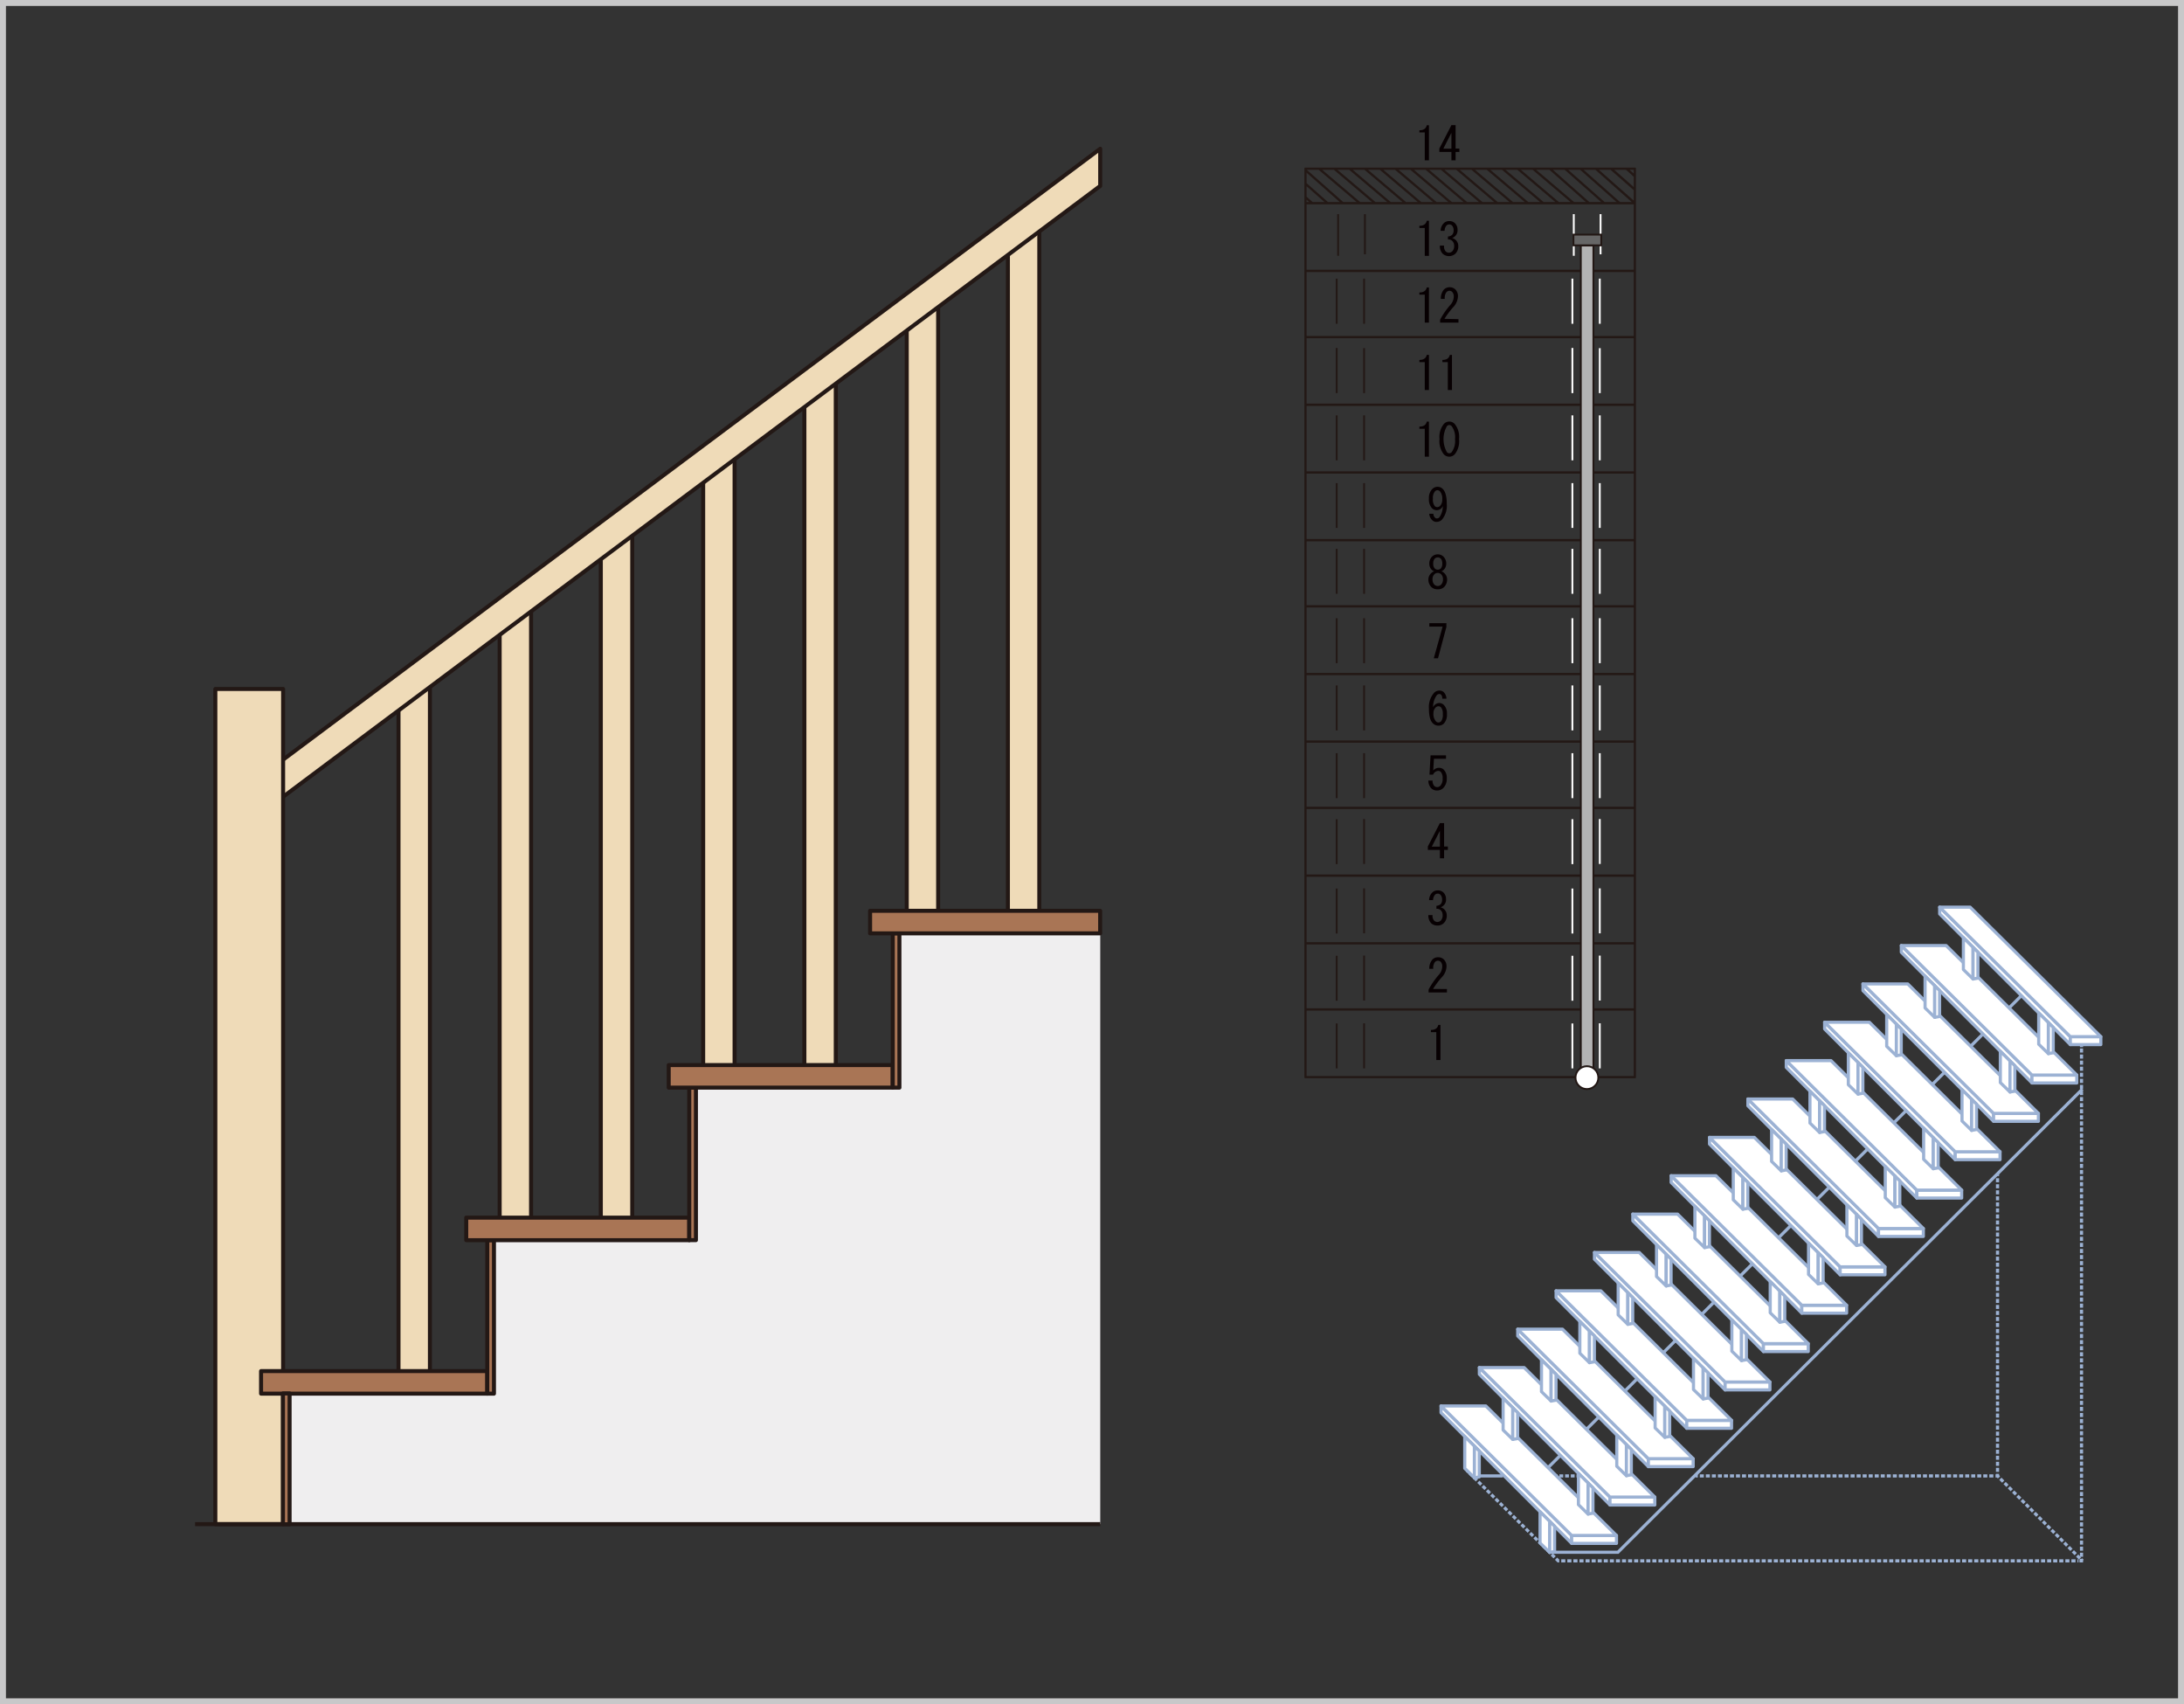 <svg id="レイヤー_1" data-name="レイヤー 1" xmlns="http://www.w3.org/2000/svg" xmlns:xlink="http://www.w3.org/1999/xlink" viewBox="0 0 521.42 406.76"><rect x="0" y="0" width="521.42" height="406.76" fill="#333333" stroke="none"/><defs><style>.cls-1,.cls-10,.cls-15,.cls-16,.cls-17,.cls-18,.cls-19,.cls-2,.cls-20,.cls-5,.cls-7,.cls-8{fill:none;}.cls-2{stroke:#c8c8c9;stroke-width:1.42px;}.cls-12,.cls-13,.cls-14,.cls-15,.cls-16,.cls-17,.cls-18,.cls-19,.cls-2,.cls-20{stroke-miterlimit:10;}.cls-3{fill:#efdbb8;}.cls-10,.cls-3,.cls-5,.cls-6,.cls-8{stroke:#231815;}.cls-10,.cls-21,.cls-3,.cls-5,.cls-6{stroke-linejoin:round;}.cls-3,.cls-5,.cls-6{stroke-width:0.96px;}.cls-4{fill:#efeeef;}.cls-6{fill:#a97555;}.cls-7{stroke:#fff;}.cls-7,.cls-8{stroke-width:0.44px;}.cls-9{clip-path:url(#clip-path);}.cls-10{stroke-linecap:round;stroke-width:0.55px;}.cls-11{fill:#070002;}.cls-12{fill:#666;}.cls-12,.cls-13,.cls-14{stroke:#221714;stroke-width:0.44px;}.cls-13{fill:#b3b3b3;}.cls-14,.cls-21{fill:#fff;}.cls-15,.cls-16,.cls-17,.cls-18,.cls-19,.cls-20,.cls-21{stroke:#9cb2d4;stroke-width:0.75px;}.cls-16{stroke-dasharray:0.97 0.48;}.cls-17{stroke-dasharray:0.97 0.48;}.cls-18{stroke-dasharray:0.96 0.48;}.cls-19{stroke-dasharray:0.96 0.48;}.cls-20{stroke-dasharray:0.91 0.45;}</style><clipPath id="clip-path"><rect class="cls-1" x="311.42" y="40" width="79.15" height="217.34"/></clipPath></defs><rect class="cls-2" x="0.71" y="0.71" width="520" height="405.35"/><rect class="cls-3" x="95.14" y="163.24" width="7.5" height="164.89"/><rect class="cls-3" x="119.29" y="144.68" width="7.5" height="146.92"/><rect class="cls-3" x="143.44" y="126.72" width="7.5" height="164.89"/><rect class="cls-3" x="167.88" y="108.16" width="7.5" height="146.92"/><rect class="cls-3" x="192.04" y="90.2" width="7.5" height="164.89"/><rect class="cls-3" x="216.48" y="71.64" width="7.5" height="146.92"/><rect class="cls-3" x="240.63" y="53.68" width="7.5" height="164.89"/><polygon class="cls-3" points="262.67 44.38 67.02 190.6 67.02 181.74 262.67 35.51 262.67 44.38"/><rect class="cls-3" x="51.41" y="164.44" width="16.18" height="199.34"/><polygon class="cls-4" points="214.54 221.24 214.54 257.99 165.27 257.99 165.27 294.3 117.19 294.3 117.19 331.17 68.39 331.17 68.39 363.78 262.68 363.78 262.68 221.24 214.54 221.24"/><line class="cls-5" x1="46.57" y1="363.78" x2="262.68" y2="363.78"/><rect class="cls-6" x="62.33" y="327.25" width="54.01" height="5.38"/><rect class="cls-6" x="116.34" y="295.99" width="1.59" height="36.63" transform="translate(234.27 628.62) rotate(180)"/><rect class="cls-6" x="111.31" y="290.62" width="53.25" height="5.38"/><rect class="cls-6" x="164.56" y="259.6" width="1.59" height="36.4" transform="translate(330.71 555.59) rotate(180)"/><rect class="cls-6" x="159.65" y="254.21" width="53.48" height="5.38"/><rect class="cls-6" x="213.13" y="222.76" width="1.59" height="36.83" transform="translate(427.86 482.35) rotate(180)"/><rect class="cls-6" x="207.73" y="217.39" width="54.93" height="5.38"/><rect class="cls-6" x="67.55" y="332.59" width="1.59" height="31.21" transform="translate(136.69 696.39) rotate(180)"/><path class="cls-7" d="M375.4,195.52v10.73m0,5.82v10.74m0,5.31v10.73m0,5.43V255m0-124v10.73m0,5.82v10.74m0,5.31v10.73m0,5.44v10.73m0-124V77.28m.33-26.17v9.94m-.33,22V93.83m0,5.31v10.73m0,5.44V126m6.54,69.48v10.73m0,5.82v10.74m0,5.31v10.73m0,5.43V255m0-124v10.73m0,5.82v10.74m0,5.31v10.73m0,5.44v10.73m0-124V77.28m.19-26.17V60.7m-.19,22.4V93.83m0,5.31v10.73m0,5.44V126"/><path class="cls-8" d="M319.13,195.52v10.73m0,5.82v10.74m0,5.31v10.73m0,5.43V255m0-124v10.73m0,5.82v10.74m0,5.31v10.73m0,5.44v10.73m0-124V77.28m.34-26.17v9.94m-.34,22V93.83m0,5.31v10.73m0,5.44V126m6.54,69.48v10.73m0,5.82v10.74m0,5.31v10.73m0,5.43V255m0-124v10.73m0,5.82v10.74m0,5.31v10.73m0,5.44v10.73m0-124V77.28m.2-26.17V60.7m-.2,22.4V93.83m0,5.31v10.73m0,5.44V126"/><g class="cls-9"><path class="cls-10" d="M311.67,40.25h78.66m0,1.79-2-1.79m2,5-5.68-5m5.68,8.25L381,40.25m5.68,8.25-9.33-8.25M383,48.5l-9.33-8.25m5.68,8.25-9.33-8.25m5.68,8.25L366,40.25m6.08,8.25-9.73-8.25m6.08,8.25-9.73-8.25m6.08,8.25-9.73-8.25m6.08,8.25-9.73-8.25m6.08,8.25-9.73-8.25m6.09,8.25-9.74-8.25m6.08,8.25-9.73-8.25m6.09,8.25-9.73-8.25m6.07,8.25-9.72-8.25m6.08,8.25-9.73-8.25m6.08,8.25-9.73-8.25m6.08,8.25-9.73-8.25m6.08,8.25-9.73-8.25m6.08,8.25-9.73-8.25m5.68,8.25-8.92-7.89m5.27,7.89-5.27-4.66m1.62,4.66-1.62-1.43m78.66-5-2-1.79m2,5-5.68-5m5.68,8.25L381,40.25m5.68,8.25-9.33-8.25M383,48.5l-9.33-8.25m5.68,8.25-9.33-8.25m5.68,8.25L366,40.25m6.08,8.25-9.73-8.25m6.08,8.25-9.73-8.25m6.08,8.25-9.73-8.25m6.08,8.25-9.73-8.25m6.08,8.25-9.73-8.25m6.09,8.25-9.74-8.25m6.08,8.25-9.73-8.25m6.09,8.25-9.73-8.25m6.07,8.25-9.72-8.25m6.08,8.25-9.73-8.25m6.08,8.25-9.73-8.25m6.08,8.25-9.73-8.25m6.08,8.25-9.73-8.25m6.08,8.25-9.73-8.25m5.68,8.25-8.92-7.89m5.27,7.89-5.27-4.66m1.62,4.66-1.62-1.43m78.66-5-2-1.79m2,5-5.68-5m5.68,8.25L381,40.25m5.68,8.25-9.33-8.25M383,48.5l-9.33-8.25m5.68,8.25-9.33-8.25m5.68,8.25L366,40.25m6.08,8.25-9.73-8.25m6.08,8.25-9.73-8.25m6.08,8.25-9.73-8.25m6.08,8.25-9.73-8.25m6.08,8.25-9.73-8.25m6.09,8.25-9.74-8.25m6.08,8.25-9.73-8.25m6.09,8.25-9.73-8.25m6.07,8.25-9.72-8.25m6.08,8.25-9.73-8.25m6.08,8.25-9.73-8.25m6.08,8.25-9.73-8.25m6.08,8.25-9.73-8.25m6.08,8.25-9.73-8.25m5.68,8.25-8.92-7.89m5.27,7.89-5.27-4.66m1.62,4.66-1.62-1.43m78.66-5-2-1.79m2,5-5.68-5m5.68,8.25L381,40.25m5.68,8.25-9.33-8.25M383,48.5l-9.33-8.25m5.68,8.25-9.33-8.25m5.68,8.25L366,40.25m6.08,8.25-9.73-8.25m6.08,8.25-9.73-8.25m6.08,8.25-9.73-8.25m6.08,8.25-9.73-8.25m6.08,8.25-9.73-8.25m6.09,8.25-9.74-8.25m6.08,8.25-9.73-8.25m6.09,8.25-9.73-8.25m6.07,8.25-9.72-8.25m6.08,8.25-9.73-8.25m6.08,8.25-9.73-8.25m6.08,8.25-9.73-8.25m6.08,8.25-9.73-8.25m6.08,8.25-9.73-8.25m5.68,8.25-8.92-7.89m5.27,7.89-5.27-4.66m1.62,4.66-1.62-1.43m78.66-5-2-1.79m2,5-5.68-5m5.68,8.25L381,40.25m5.68,8.25-9.33-8.25M383,48.5l-9.33-8.25m5.68,8.25-9.33-8.25m5.68,8.25L366,40.25m6.08,8.25-9.73-8.25m6.08,8.25-9.73-8.25m6.08,8.25-9.73-8.25m6.08,8.25-9.73-8.25m6.08,8.25-9.73-8.25m6.09,8.25-9.74-8.25m6.08,8.25-9.73-8.25m6.09,8.25-9.73-8.25m6.07,8.25-9.72-8.25m6.08,8.25-9.73-8.25m6.08,8.25-9.73-8.25m6.08,8.25-9.73-8.25m6.08,8.25-9.73-8.25m6.08,8.25-9.73-8.25m5.68,8.25-8.92-7.89m5.27,7.89-5.27-4.66m1.62,4.66-1.62-1.43m78.66-6.82V64.66M311.67,48.5h78.66M311.67,64.66V40.25m78.66,40.21V64.66H311.67v15.8m0,16.15V80.46h78.66V96.61m0,16.16V96.61H311.67v16.16m0,16.15V112.77h78.66v16.15m0,15.8v-15.8H311.67v15.8m0,16.16V144.72h78.66v16.16m0,16.15V160.88H311.67V177m0,15.8V177h78.66v15.8m0,16.16V192.83H311.67V209m0,16.15V209h78.66v16.15m0,15.8v-15.8H311.67v15.8m78.66,16.15H311.67V240.94h78.66Z"/></g><path class="cls-11" d="M340.16,38.27V31.61h-1.29V31.1c1,0,1.59-.4,1.77-1.21h.51v8.38Z"/><path class="cls-11" d="M346.52,38.27v-2h-2.88v-.82l2.88-5.59h1v5.59h.9v.82h-.9v2Zm0-2.79V31.7l-1.93,3.78Z"/><path class="cls-11" d="M340.16,61.07V54.41h-1.29V53.9c1,0,1.59-.41,1.77-1.21h.51v8.38Z"/><path class="cls-11" d="M345.15,60a1.06,1.06,0,0,0,.81.31,1.15,1.15,0,0,0,.82-.39,1.78,1.78,0,0,0,.39-1.29,1.55,1.55,0,0,0-.48-1.16,1.26,1.26,0,0,0-1-.3v-.73a1.52,1.52,0,0,0,1-.39,1.39,1.39,0,0,0,.35-1,1.72,1.72,0,0,0-.39-1.25,1,1,0,0,0-1.29,0,2,2,0,0,0-.47,1.29h-.95a2.6,2.6,0,0,1,.74-1.8,1.76,1.76,0,0,1,1.33-.52,1.82,1.82,0,0,1,1.37.52,2.15,2.15,0,0,1,.6,1.59,1.82,1.82,0,0,1-.47,1.37,2.11,2.11,0,0,1-.82.56,2.06,2.06,0,0,1,.86.47,2,2,0,0,1,.61,1.47,2.43,2.43,0,0,1-.69,1.8,2.29,2.29,0,0,1-3.05,0,2.62,2.62,0,0,1-.65-1.93h1A1.73,1.73,0,0,0,345.15,60Z"/><path class="cls-11" d="M340.16,77V70.33h-1.29v-.52c1,0,1.59-.4,1.77-1.2h.51V77Z"/><path class="cls-11" d="M348.2,76.17V77h-4.38V76.3a18.51,18.51,0,0,1,2.44-3.52,3,3,0,0,0,.82-2,1.51,1.51,0,0,0-.39-1.12.93.93,0,0,0-.68-.26,1,1,0,0,0-.69.35,2.32,2.32,0,0,0-.39,1.59H344a3.22,3.22,0,0,1,.73-2.24,2,2,0,0,1,2.75,0,2.26,2.26,0,0,1,.6,1.67,4,4,0,0,1-1.16,2.58,20.06,20.06,0,0,0-2.06,2.75Z"/><path class="cls-11" d="M340.16,93.09V86.43h-1.29v-.52c1,0,1.59-.4,1.77-1.2h.51v8.38Z"/><path class="cls-11" d="M345.66,93.09V86.43h-1.29v-.52c1,0,1.59-.4,1.77-1.2h.51v8.38Z"/><path class="cls-11" d="M340.16,109v-6.66h-1.29v-.51c1,0,1.59-.4,1.77-1.21h.51V109Z"/><path class="cls-11" d="M344.68,101.23a1.75,1.75,0,0,1,2.66,0,4.92,4.92,0,0,1,1,3.56,5,5,0,0,1-1,3.61,1.77,1.77,0,0,1-2.66,0,5,5,0,0,1-1-3.61A4.92,4.92,0,0,1,344.68,101.23Zm1.89.47a.81.81,0,0,0-.56-.26.79.79,0,0,0-.56.26,6.33,6.33,0,0,0,0,6.23.79.79,0,0,0,.56.26.81.81,0,0,0,.56-.26,4.51,4.51,0,0,0,.81-3.14A4.41,4.41,0,0,0,346.57,101.7Z"/><path class="cls-11" d="M345.41,120.26a5.2,5.2,0,0,1-1.16,3.78,1.79,1.79,0,0,1-1.29.52,1.37,1.37,0,0,1-1-.39,2.32,2.32,0,0,1-.74-1.55h1a1.3,1.3,0,0,0,.39.95.64.64,0,0,0,.47.17.79.79,0,0,0,.56-.26,4.57,4.57,0,0,0,.82-2.71,1.54,1.54,0,0,1-1.46,1,1.6,1.6,0,0,1-1.16-.51,3.14,3.14,0,0,1-.69-2.28,3,3,0,0,1,.77-2.23,1.75,1.75,0,0,1,1.29-.56,1.72,1.72,0,0,1,1.25.51Q345.41,117.68,345.41,120.26ZM343.13,117a.84.84,0,0,0-.56.3,2.46,2.46,0,0,0-.47,1.72,2.53,2.53,0,0,0,.43,1.76.83.83,0,0,0,.6.26,1,1,0,0,0,.69-.3,2.13,2.13,0,0,0,.51-1.55,2.65,2.65,0,0,0-.56-1.93A.87.87,0,0,0,343.13,117Z"/><path class="cls-11" d="M344.8,136.78a2.06,2.06,0,0,1,.69,1.46,2.51,2.51,0,0,1-.69,1.85,2.08,2.08,0,0,1-1.54.56,2.1,2.1,0,0,1-1.55-.56,2.51,2.51,0,0,1-.69-1.85,2.06,2.06,0,0,1,.69-1.46,1.78,1.78,0,0,1,.69-.43,1.61,1.61,0,0,1-.56-.34,2,2,0,0,1-.6-1.42v0a2.32,2.32,0,0,1,.64-1.72,1.89,1.89,0,0,1,1.38-.56,1.87,1.87,0,0,1,1.37.56,2.32,2.32,0,0,1,.65,1.72v0a2,2,0,0,1-.6,1.42,1.71,1.71,0,0,1-.56.34A1.82,1.82,0,0,1,344.8,136.78Zm-2.36.3a1.55,1.55,0,0,0-.43,1.16,1.75,1.75,0,0,0,.43,1.29,1.15,1.15,0,0,0,1.63,0,1.75,1.75,0,0,0,.43-1.29,1.55,1.55,0,0,0-.43-1.16,1.15,1.15,0,0,0-1.63,0Zm.09-3.74a1.68,1.68,0,0,0-.35,1.21v0a1.55,1.55,0,0,0,.35,1.12,1,1,0,0,0,.73.3,1,1,0,0,0,.73-.3,1.55,1.55,0,0,0,.34-1.12v0a1.68,1.68,0,0,0-.34-1.21,1,1,0,0,0-.73-.3A1,1,0,0,0,342.53,133.34Z"/><path class="cls-11" d="M342.31,157.12l2.11-7.56h-3.18v-.82h4.08v.9l-2,7.48Z"/><path class="cls-11" d="M344.07,165.82a.58.58,0,0,0-.43-.17.84.84,0,0,0-.6.26,4.8,4.8,0,0,0-.9,2.88,1.72,1.72,0,0,1,1.46-1,1.58,1.58,0,0,1,1.16.52,2.84,2.84,0,0,1,.69,2.1,3.11,3.11,0,0,1-.73,2.28,1.83,1.83,0,0,1-1.33.51,1.88,1.88,0,0,1-1.34-.6q-.9-.9-.9-3.48a5.14,5.14,0,0,1,1.25-3.78,1.75,1.75,0,0,1,1.29-.51,1.38,1.38,0,0,1,1,.38,2.26,2.26,0,0,1,.64,1.55h-1A1.3,1.3,0,0,0,344.07,165.82Zm-1.33,3.05a1.9,1.9,0,0,0-.51,1.38,2.64,2.64,0,0,0,.6,1.93.83.83,0,0,0,.6.26.89.89,0,0,0,.64-.3,2.57,2.57,0,0,0,.39-1.72,2.24,2.24,0,0,0-.43-1.59.83.83,0,0,0-.6-.26A1,1,0,0,0,342.74,168.87Z"/><path class="cls-11" d="M342.44,187.6a1,1,0,0,0,.73.26,1,1,0,0,0,.73-.35,2.33,2.33,0,0,0,.52-1.72,2.18,2.18,0,0,0-.43-1.54.83.83,0,0,0-.6-.26,1.41,1.41,0,0,0-1.25.9h-.86l.26-4.6h3.69v.82h-2.88l-.17,2.79a1.81,1.81,0,0,1,1.42-.64,1.56,1.56,0,0,1,1.12.47,2.8,2.8,0,0,1,.69,2.06,3.09,3.09,0,0,1-.82,2.28,2,2,0,0,1-1.46.6,1.93,1.93,0,0,1-1.42-.51,2.66,2.66,0,0,1-.69-1.85h1A1.75,1.75,0,0,0,342.44,187.6Z"/><path class="cls-11" d="M343.77,204.86v-2h-2.88v-.82l2.88-5.59h1v5.59h.9v.82h-.9v2Zm0-2.79v-3.78l-1.93,3.78Z"/><path class="cls-11" d="M342.4,219.75a1.09,1.09,0,0,0,.81.3,1.14,1.14,0,0,0,.82-.38,1.78,1.78,0,0,0,.39-1.29,1.55,1.55,0,0,0-.48-1.16,1.26,1.26,0,0,0-1-.3v-.73a1.52,1.52,0,0,0,1-.39,1.39,1.39,0,0,0,.35-1,1.72,1.72,0,0,0-.39-1.25.93.93,0,0,0-1.29,0,2,2,0,0,0-.47,1.29h-.95a2.6,2.6,0,0,1,.74-1.8,1.76,1.76,0,0,1,1.33-.52,1.82,1.82,0,0,1,1.37.52,2.15,2.15,0,0,1,.6,1.59,1.82,1.82,0,0,1-.47,1.37,2.22,2.22,0,0,1-.82.56,2.06,2.06,0,0,1,.86.47,2,2,0,0,1,.61,1.46,2.44,2.44,0,0,1-.69,1.81,2,2,0,0,1-1.51.6,2.09,2.09,0,0,1-1.54-.56,2.62,2.62,0,0,1-.65-1.93h1A1.73,1.73,0,0,0,342.4,219.75Z"/><path class="cls-11" d="M345.45,236.06v.82h-4.38v-.69a18.83,18.83,0,0,1,2.44-3.52,3,3,0,0,0,.82-2,1.53,1.53,0,0,0-.39-1.12.92.92,0,0,0-.68-.25,1,1,0,0,0-.69.34,2.32,2.32,0,0,0-.39,1.59h-.94A3.17,3.17,0,0,1,342,229a1.82,1.82,0,0,1,1.37-.52,1.88,1.88,0,0,1,1.38.56,2.26,2.26,0,0,1,.6,1.67,4,4,0,0,1-1.16,2.58,20.68,20.68,0,0,0-2.06,2.75Z"/><path class="cls-11" d="M342.91,253v-6.66h-1.29v-.51c1,0,1.59-.4,1.77-1.21h.51V253Z"/><rect class="cls-12" x="375.65" y="56" width="6.65" height="2.56"/><rect class="cls-13" x="377.41" y="58.6" width="3.01" height="198.7"/><circle class="cls-14" cx="378.87" cy="257.21" r="2.73"/><line class="cls-15" x1="369.66" y1="350.22" x2="482.88" y2="237.36"/><line class="cls-15" x1="350.21" y1="350.95" x2="350.55" y2="351.29"/><polyline class="cls-16" points="350.89 351.63 372.02 372.54 496.23 372.54"/><polyline class="cls-15" points="496.47 372.54 496.95 372.54 496.95 372.06"/><line class="cls-17" x1="496.95" y1="371.57" x2="496.95" y2="250.16"/><line class="cls-15" x1="496.95" y1="249.92" x2="496.95" y2="249.43"/><line class="cls-15" x1="404.85" y1="352.27" x2="405.34" y2="352.27"/><line class="cls-18" x1="405.82" y1="352.27" x2="476.18" y2="352.27"/><polyline class="cls-15" points="476.42 352.27 476.9 352.27 476.9 351.78"/><line class="cls-18" x1="476.9" y1="351.3" x2="476.9" y2="280.94"/><line class="cls-15" x1="476.9" y1="280.7" x2="476.9" y2="280.22"/><line class="cls-15" x1="476.9" y1="352.27" x2="477.25" y2="352.61"/><line class="cls-19" x1="477.58" y1="352.95" x2="496.66" y2="372.03"/><line class="cls-15" x1="496.83" y1="372.2" x2="497.17" y2="372.54"/><line class="cls-15" x1="371.36" y1="352.27" x2="371.84" y2="352.27"/><line class="cls-20" x1="372.3" y1="352.27" x2="376.16" y2="352.27"/><line class="cls-15" x1="376.38" y1="352.27" x2="376.87" y2="352.27"/><line class="cls-15" x1="353.29" y1="352.27" x2="358.8" y2="352.27"/><polyline class="cls-15" points="369.86 370.49 386.27 370.49 497.17 259.94"/><polygon class="cls-21" points="375.23 368.37 344.04 337.18 344.04 335.57 375.23 366.48 375.23 368.37"/><rect class="cls-21" x="375.23" y="366.48" width="10.7" height="1.89"/><polygon class="cls-21" points="385.92 366.48 375.23 366.48 344.04 335.57 354.74 335.57 385.92 366.48"/><polygon class="cls-21" points="352.01 352.72 349.7 350.46 349.7 342.87 352.01 345.17 352.01 352.72"/><polygon class="cls-21" points="352.01 352.72 353.17 352.5 353.17 346.32 352.01 345.17 352.01 352.72"/><polygon class="cls-21" points="369.99 370.53 367.68 368.28 367.68 360.82 369.99 363.12 369.99 370.53"/><polygon class="cls-21" points="369.99 370.53 371.15 370.32 371.15 364.27 369.99 363.12 369.99 370.53"/><polygon class="cls-21" points="384.38 359.21 353.19 328.02 353.19 326.41 384.38 357.32 384.38 359.21"/><rect class="cls-21" x="384.38" y="357.32" width="10.7" height="1.89"/><polygon class="cls-21" points="395.08 357.32 384.38 357.32 353.19 326.41 363.89 326.41 395.08 357.32"/><polygon class="cls-21" points="361.17 343.56 358.86 341.31 358.86 333.71 361.17 336.01 361.17 343.56"/><polygon class="cls-21" points="361.17 343.56 362.33 343.35 362.33 337.16 361.17 336.01 361.17 343.56"/><polygon class="cls-21" points="379.15 361.38 376.84 359.12 376.84 351.66 379.15 353.96 379.15 361.38"/><polygon class="cls-21" points="379.15 361.38 380.31 361.16 380.31 355.11 379.15 353.96 379.15 361.38"/><polygon class="cls-21" points="393.54 350.05 362.35 318.86 362.35 317.25 393.54 348.16 393.54 350.05"/><rect class="cls-21" x="393.54" y="348.16" width="10.7" height="1.89"/><polygon class="cls-21" points="404.24 348.16 393.54 348.16 362.35 317.25 373.05 317.25 404.24 348.16"/><polygon class="cls-21" points="370.32 334.4 368.02 332.15 368.02 324.56 370.32 326.85 370.32 334.4"/><polygon class="cls-21" points="370.32 334.4 371.49 334.19 371.49 328 370.32 326.85 370.32 334.4"/><polygon class="cls-21" points="388.3 352.22 386 349.96 386 342.5 388.3 344.8 388.3 352.22"/><polygon class="cls-21" points="388.3 352.22 389.47 352 389.47 345.95 388.3 344.8 388.3 352.22"/><polygon class="cls-21" points="402.7 340.89 371.51 309.71 371.51 308.1 402.7 339 402.7 340.89"/><rect class="cls-21" x="402.7" y="339.01" width="10.7" height="1.89"/><polygon class="cls-21" points="413.4 339 402.7 339 371.51 308.1 382.21 308.1 413.4 339"/><polygon class="cls-21" points="379.48 325.24 377.18 322.99 377.18 315.4 379.48 317.7 379.48 325.24"/><polygon class="cls-21" points="379.48 325.24 380.65 325.03 380.65 318.85 379.48 317.7 379.48 325.24"/><polygon class="cls-21" points="397.46 343.06 395.15 340.81 395.15 333.35 397.46 335.64 397.46 343.06"/><polygon class="cls-21" points="397.46 343.06 398.63 342.85 398.63 336.8 397.46 335.64 397.46 343.06"/><polygon class="cls-21" points="411.86 331.74 380.67 300.55 380.67 298.94 411.86 329.85 411.86 331.74"/><rect class="cls-21" x="411.86" y="329.85" width="10.7" height="1.89"/><polygon class="cls-21" points="422.56 329.85 411.86 329.85 380.67 298.94 391.37 298.94 422.56 329.85"/><polygon class="cls-21" points="388.64 316.09 386.33 313.83 386.33 306.24 388.64 308.54 388.64 316.09"/><polygon class="cls-21" points="388.64 316.09 389.8 315.87 389.8 309.69 388.64 308.54 388.64 316.09"/><polygon class="cls-21" points="406.62 333.9 404.31 331.65 404.31 324.19 406.62 326.49 406.62 333.9"/><polygon class="cls-21" points="406.62 333.9 407.78 333.69 407.78 327.64 406.62 326.49 406.62 333.9"/><polygon class="cls-21" points="421.01 322.58 389.83 291.39 389.83 289.78 421.01 320.69 421.01 322.58"/><rect class="cls-21" x="421.01" y="320.69" width="10.7" height="1.89"/><polygon class="cls-21" points="431.71 320.69 421.01 320.69 389.83 289.78 400.52 289.78 431.71 320.69"/><polygon class="cls-21" points="397.8 306.93 395.49 304.68 395.49 297.08 397.8 299.38 397.8 306.93"/><polygon class="cls-21" points="397.8 306.93 398.96 306.71 398.96 300.53 397.8 299.38 397.8 306.93"/><polygon class="cls-21" points="415.78 324.74 413.47 322.49 413.47 315.03 415.78 317.33 415.78 324.74"/><polygon class="cls-21" points="415.78 324.74 416.94 324.53 416.94 318.48 415.78 317.33 415.78 324.74"/><polygon class="cls-21" points="430.17 313.42 398.98 282.23 398.98 280.62 430.17 311.53 430.17 313.42"/><rect class="cls-21" x="430.17" y="311.53" width="10.7" height="1.89"/><polygon class="cls-21" points="440.87 311.53 430.17 311.53 398.98 280.62 409.68 280.62 440.87 311.53"/><polygon class="cls-21" points="406.96 297.77 404.65 295.52 404.65 287.93 406.96 290.22 406.96 297.77"/><polygon class="cls-21" points="406.96 297.77 408.12 297.56 408.12 291.37 406.96 290.22 406.96 297.77"/><polygon class="cls-21" points="424.93 315.59 422.63 313.33 422.63 305.87 424.93 308.17 424.93 315.59"/><polygon class="cls-21" points="424.93 315.59 426.1 315.37 426.1 309.32 424.93 308.17 424.93 315.59"/><polygon class="cls-21" points="439.33 304.26 408.14 273.07 408.14 271.47 439.33 302.37 439.33 304.26"/><rect class="cls-21" x="439.33" y="302.37" width="10.7" height="1.89"/><polygon class="cls-21" points="450.03 302.37 439.33 302.37 408.14 271.47 418.84 271.47 450.03 302.37"/><polygon class="cls-21" points="416.11 288.61 413.81 286.36 413.81 278.77 416.11 281.07 416.11 288.61"/><polygon class="cls-21" points="416.11 288.61 417.28 288.4 417.28 282.22 416.11 281.07 416.11 288.61"/><polygon class="cls-21" points="434.09 306.43 431.78 304.18 431.78 296.72 434.09 299.01 434.09 306.43"/><polygon class="cls-21" points="434.09 306.43 435.26 306.21 435.26 300.17 434.09 299.01 434.09 306.43"/><polygon class="cls-21" points="448.49 295.11 417.3 263.92 417.3 262.31 448.49 293.22 448.49 295.11"/><rect class="cls-21" x="448.49" y="293.22" width="10.7" height="1.89"/><polygon class="cls-21" points="459.19 293.22 448.49 293.22 417.3 262.31 428 262.31 459.19 293.22"/><polygon class="cls-21" points="425.27 279.46 422.96 277.2 422.96 269.61 425.27 271.91 425.27 279.46"/><polygon class="cls-21" points="425.27 279.46 426.44 279.24 426.44 273.06 425.27 271.91 425.27 279.46"/><polygon class="cls-21" points="443.25 297.27 440.94 295.02 440.94 287.56 443.25 289.86 443.25 297.27"/><polygon class="cls-21" points="443.25 297.27 444.41 297.06 444.41 291.01 443.25 289.86 443.25 297.27"/><polygon class="cls-21" points="457.64 285.95 426.46 254.76 426.46 253.15 457.64 284.06 457.64 285.95"/><rect class="cls-21" x="457.64" y="284.06" width="10.7" height="1.89"/><polygon class="cls-21" points="468.34 284.06 457.64 284.06 426.46 253.15 437.16 253.15 468.34 284.06"/><polygon class="cls-21" points="434.43 270.3 432.12 268.05 432.12 260.45 434.43 262.75 434.43 270.3"/><polygon class="cls-21" points="434.43 270.3 435.59 270.08 435.59 263.9 434.43 262.75 434.43 270.3"/><polygon class="cls-21" points="452.41 288.11 450.1 285.86 450.1 278.4 452.41 280.7 452.41 288.11"/><polygon class="cls-21" points="452.41 288.11 453.57 287.9 453.57 281.85 452.41 280.7 452.41 288.11"/><polygon class="cls-21" points="466.8 276.79 435.62 245.6 435.62 243.99 466.8 274.9 466.8 276.79"/><rect class="cls-21" x="466.8" y="274.9" width="10.7" height="1.89"/><polygon class="cls-21" points="477.5 274.9 466.8 274.9 435.62 243.99 446.31 243.99 477.5 274.9"/><polygon class="cls-21" points="443.59 261.14 441.28 258.89 441.28 251.29 443.59 253.59 443.59 261.14"/><polygon class="cls-21" points="443.59 261.14 444.75 260.93 444.75 254.74 443.59 253.59 443.59 261.14"/><polygon class="cls-21" points="461.56 278.95 459.26 276.7 459.26 269.24 461.56 271.54 461.56 278.95"/><polygon class="cls-21" points="461.56 278.95 462.73 278.74 462.73 272.69 461.56 271.54 461.56 278.95"/><polygon class="cls-21" points="475.96 267.63 444.77 236.44 444.77 234.84 475.96 265.74 475.96 267.63"/><rect class="cls-21" x="475.96" y="265.74" width="10.7" height="1.89"/><polygon class="cls-21" points="486.66 265.74 475.96 265.74 444.77 234.84 455.47 234.84 486.66 265.74"/><polygon class="cls-21" points="452.75 251.98 450.44 249.73 450.44 242.14 452.75 244.44 452.75 251.98"/><polygon class="cls-21" points="452.75 251.98 453.91 251.77 453.91 245.59 452.75 244.44 452.75 251.98"/><polygon class="cls-21" points="470.72 269.8 468.42 267.55 468.42 260.08 470.72 262.38 470.72 269.8"/><polygon class="cls-21" points="470.72 269.8 471.89 269.58 471.89 263.53 470.72 262.38 470.72 269.8"/><polygon class="cls-21" points="485.12 258.47 453.93 227.29 453.93 225.68 485.12 256.59 485.12 258.47"/><rect class="cls-21" x="485.12" y="256.59" width="10.7" height="1.89"/><polygon class="cls-21" points="495.82 256.59 485.12 256.59 453.93 225.68 464.63 225.68 495.82 256.59"/><polygon class="cls-21" points="461.9 242.82 459.6 240.57 459.6 232.98 461.9 235.28 461.9 242.82"/><polygon class="cls-21" points="461.9 242.82 463.07 242.61 463.07 236.43 461.9 235.28 461.9 242.82"/><polygon class="cls-21" points="479.88 260.64 477.57 258.39 477.57 250.93 479.88 253.23 479.88 260.64"/><polygon class="cls-21" points="479.88 260.64 481.04 260.43 481.04 254.38 479.88 253.23 479.88 260.64"/><polygon class="cls-21" points="494.28 249.32 463.09 218.13 463.09 216.52 494.28 247.43 494.28 249.32"/><rect class="cls-21" x="494.28" y="247.43" width="7.28" height="1.89"/><polygon class="cls-21" points="501.56 247.43 494.28 247.43 463.09 216.52 470.37 216.52 501.56 247.43"/><polygon class="cls-21" points="471.06 233.67 468.75 231.41 468.75 223.82 471.06 226.12 471.06 233.67"/><polygon class="cls-21" points="471.06 233.67 472.22 233.45 472.22 227.27 471.06 226.12 471.06 233.67"/><polygon class="cls-21" points="489.04 251.48 486.73 249.23 486.73 241.77 489.04 244.07 489.04 251.48"/><polygon class="cls-21" points="489.04 251.48 490.2 251.27 490.2 245.22 489.04 244.07 489.04 251.48"/></svg>
